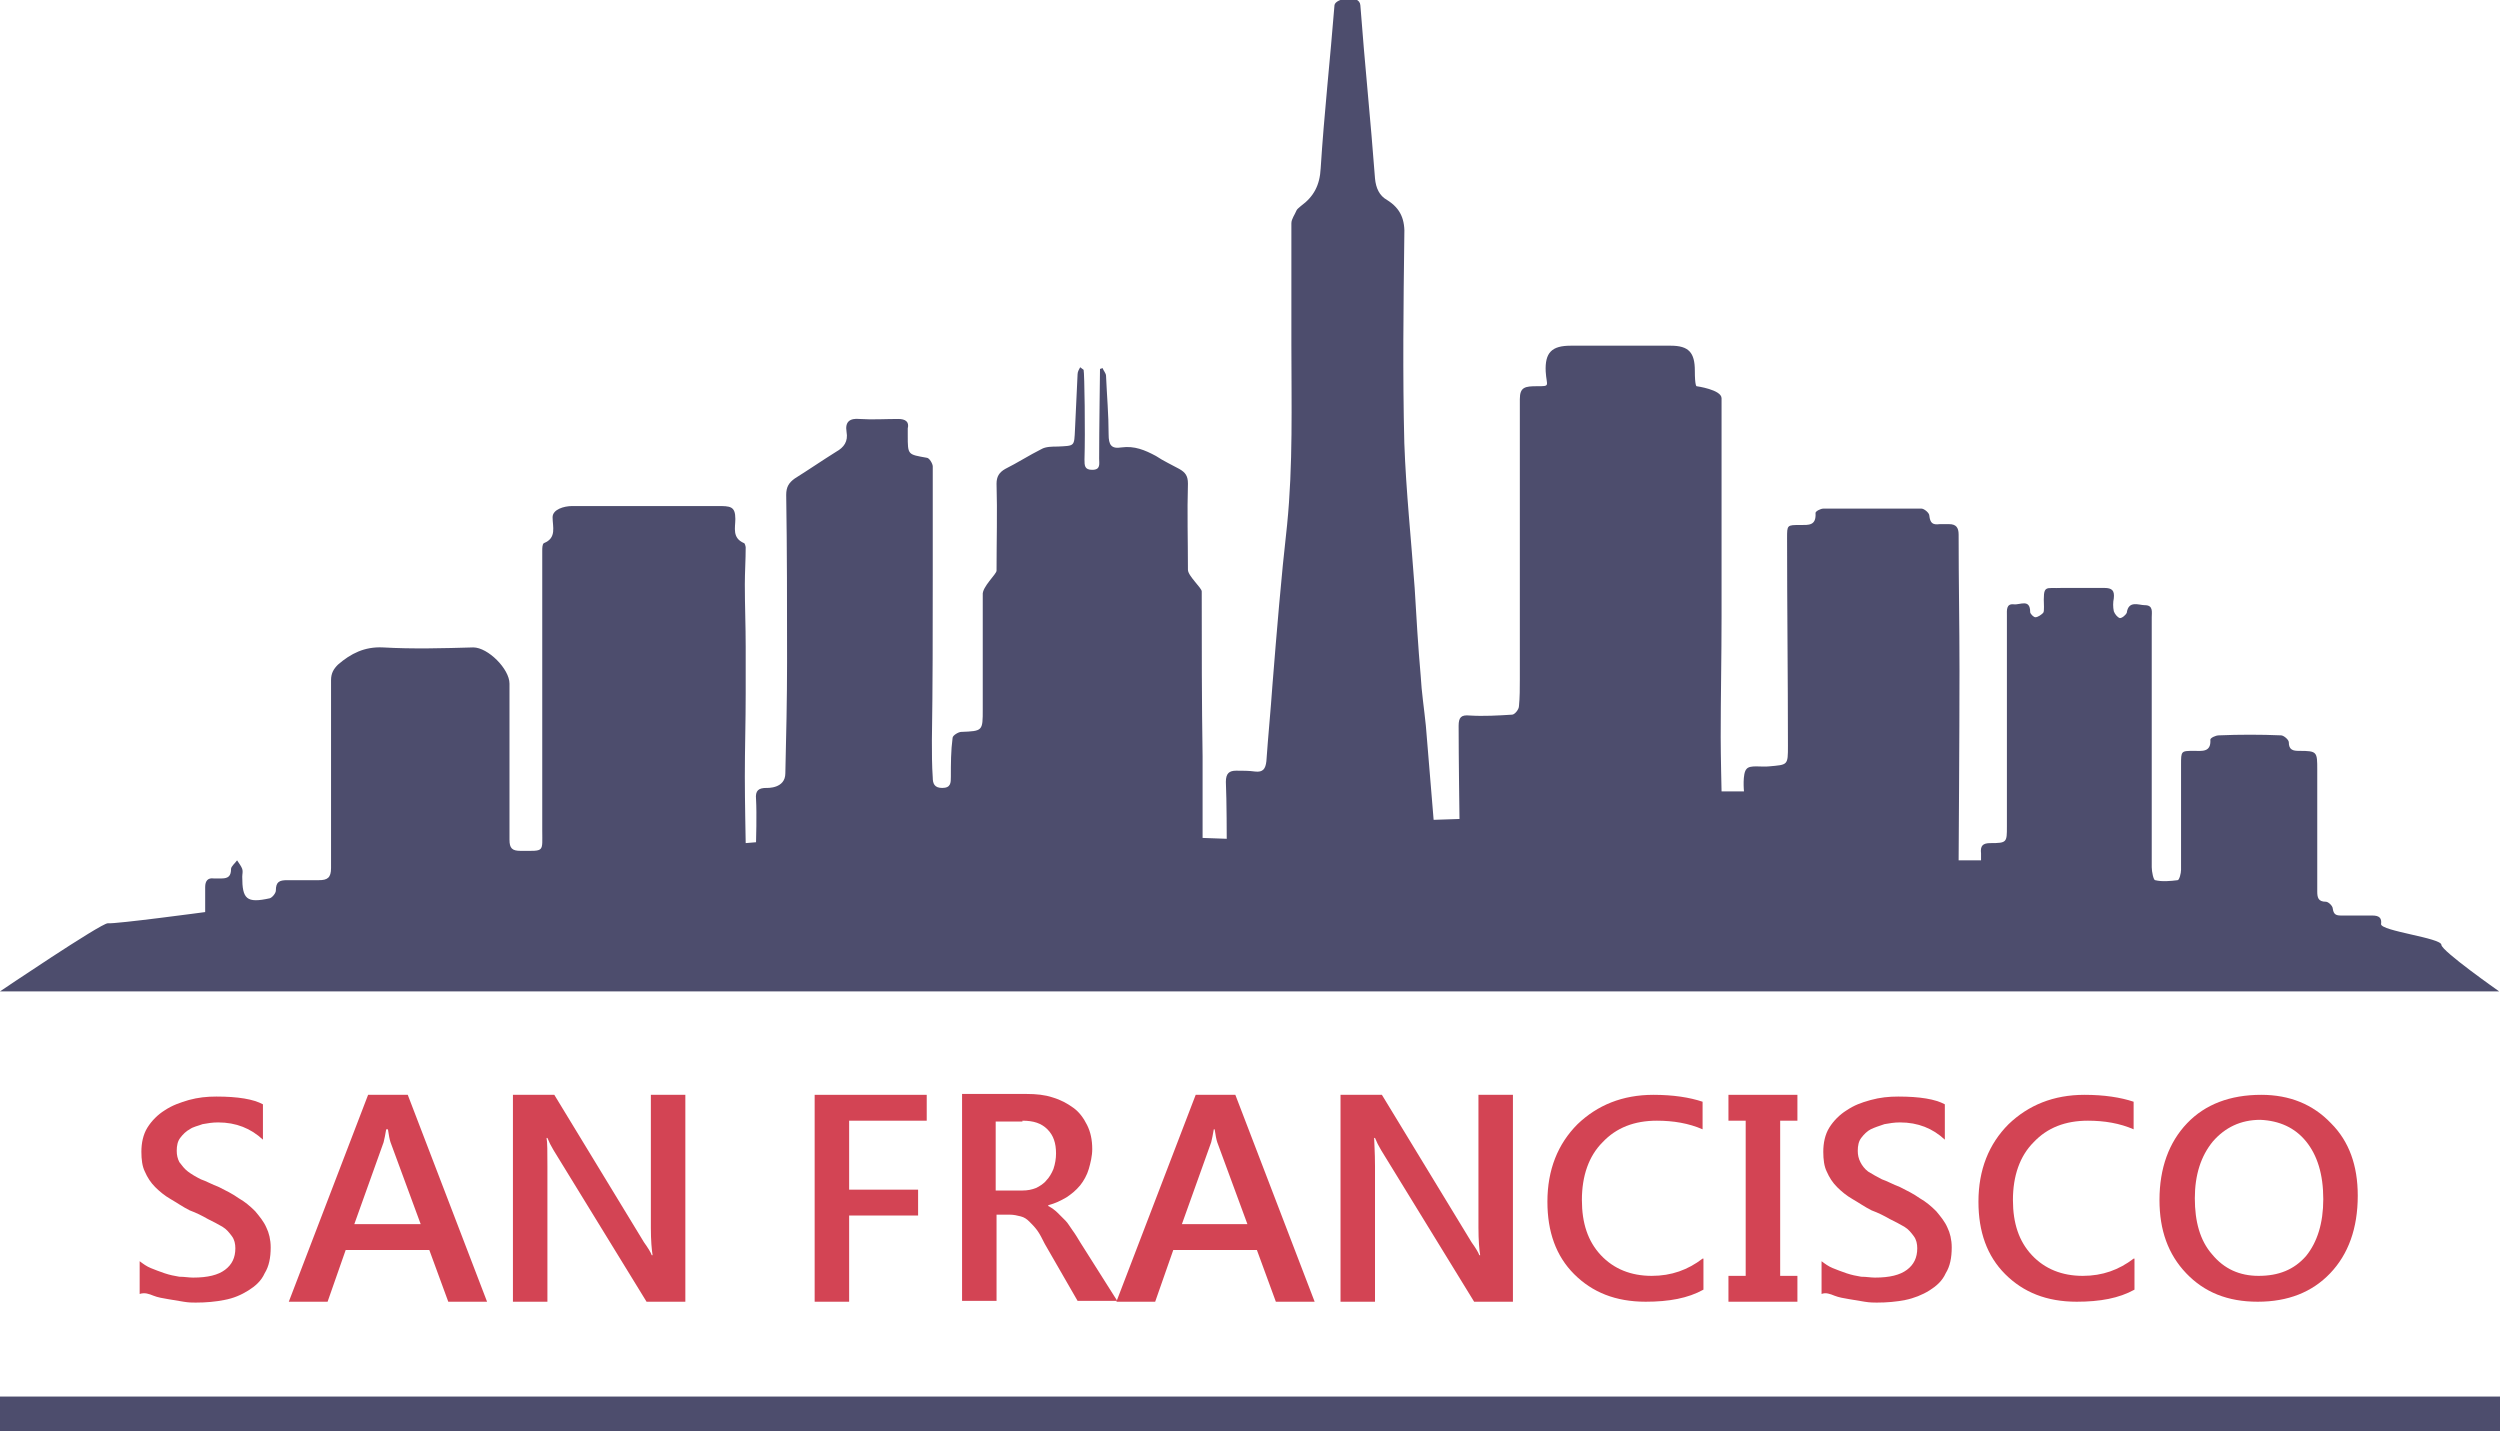 <?xml version="1.0" encoding="utf-8"?>
<!-- Generator: Adobe Illustrator 22.0.1, SVG Export Plug-In . SVG Version: 6.00 Build 0)  -->
<svg version="1.1" id="Layer_1" xmlns="http://www.w3.org/2000/svg" xmlns:xlink="http://www.w3.org/1999/xlink" x="0px" y="0px"
	 width="290px" height="166px" viewBox="0 0 290 166" style="enable-background:new 0 0 290 166;" xml:space="preserve">
<style type="text/css">
	.st0{fill:#4D4D6D;}
	.st1{fill-rule:evenodd;clip-rule:evenodd;fill:#4D4D6D;}
	.st2{fill-rule:evenodd;clip-rule:evenodd;fill:#D34454;}
</style>
<path class="st0" d="M125.7,42.9c0.1,0.4,0.2,7.3,0.1,10.4c0,0.7,0,1.2,0.9,1.2c1,0,0.8-0.7,0.8-1.3c0-3.2,0.1-10.1,0.1-10.4
	l0.3-0.1c0.1,0.3,0.4,0.6,0.4,0.9c0.1,2.3,0.3,4.5,0.3,6.8c0,1.2,0.3,1.7,1.5,1.5c1.5-0.2,2.7,0.3,4,1c0.9,0.6,1.8,1,2.7,1.5
	c0.7,0.4,1,0.8,1,1.7c-0.1,3.3,0,6.7,0,10c0,0.7,1.6,2.1,1.6,2.5c0,6.4,0,12.8,0.1,19.2c0,3.1,0,9.4,0,9.4l2.8,0.1
	c0,0,0-4.4-0.1-6.6c0-1,0.4-1.3,1.2-1.3c0.7,0,1.5,0,2.2,0.1c0.9,0.1,1.2-0.3,1.3-1.2c0.2-2.9,0.5-5.9,0.7-8.8
	c0.5-6.2,1-12.4,1.7-18.6c0.7-7,0.5-14,0.5-20.9c0-4.7,0-9.4,0-14.1c0-0.5,0.4-1,0.6-1.5c0.1-0.2,0.3-0.3,0.5-0.5
	c1.5-1.1,2.2-2.4,2.3-4.4c0.4-6.3,1.1-12.6,1.6-18.9c0.1-0.8,2.9-1.3,3,0c0.5,6.7,1.2,13.4,1.7,20.1c0.1,1.1,0.5,2,1.4,2.5
	c1.6,1,2.1,2.3,2,4.2c-0.1,8-0.2,16,0,24c0.2,5.6,0.8,11.2,1.2,16.8c0.2,3.4,0.4,6.8,0.7,10.2c0.1,1.9,0.4,3.8,0.6,5.8
	c0.3,3.6,0.9,10.9,0.9,10.9l3-0.1c0,0-0.1-7.2-0.1-10.8c0-1,0.3-1.3,1.3-1.2c1.6,0.1,3.3,0,4.9-0.1c0.3,0,0.8-0.6,0.8-1
	c0.1-1,0.1-2.1,0.1-3.1l0-32.5c0-1.4,0.6-1.5,2-1.5c1.6,0,1.1,0,1-1.7c-0.1-2.2,0.7-3,2.9-3c3.9,0,7.8,0,11.6,0
	c2.1,0,2.8,0.8,2.8,2.9c0,1.8,0.2,1.8,0.2,1.8s2.9,0.4,2.9,1.4c0,8.4,0,16.9,0,25.3c0,4.7-0.1,9.3-0.1,14c0,2.1,0.1,6.3,0.1,6.3
	l2.6,0c0,0-0.2-2.1,0.3-2.6c0.4-0.5,1.7-0.2,2.6-0.3c2.2-0.2,2.2-0.1,2.2-2.4c0-8-0.1-16.1-0.1-24.1c0-1.5,0-1.5,1.5-1.5
	c1,0,1.9,0.1,1.8-1.4c0-0.2,0.6-0.5,0.9-0.5c3.8,0,7.6,0,11.4,0c0.3,0,0.9,0.5,0.9,0.8c0.1,0.9,0.4,1.1,1.2,1c0.4,0,0.7,0,1.1,0
	c0.8,0,1.1,0.4,1.1,1.2c0,5.3,0.1,10.5,0.1,15.8c0,7.3-0.1,22-0.1,22l2.6,0c0,0,0-0.5,0-0.8c-0.1-0.9,0.2-1.2,1.1-1.2
	c1.9,0,1.9-0.1,1.9-1.9c0-5.1,0-10.2,0-15.3c0-3.1,0-6.1,0-9.2c0-0.6-0.1-1.4,0.8-1.3c0.7,0.1,1.9-0.7,1.9,0.9
	c0,0.2,0.4,0.6,0.6,0.6c0.3,0,0.7-0.3,0.9-0.5c0.1-0.1,0.1-0.4,0.1-0.7c-0.1-2.7,0.1-2.1,2.1-2.2c1.6,0,3.3,0,4.9,0
	c0.9,0,1.2,0.3,1.1,1.2c-0.1,0.5-0.1,1,0,1.5c0.1,0.3,0.4,0.7,0.7,0.8c0.3,0,0.7-0.4,0.8-0.6c0.2-1.5,1.4-0.9,2.1-0.9
	c1,0,0.8,0.8,0.8,1.4c0,9.7,0,19.3,0,29c0,0.5,0.2,1.5,0.4,1.5c0.8,0.2,1.8,0.1,2.6,0c0.2,0,0.4-0.8,0.4-1.2c0-4.1,0-8.2,0-12.2
	c0-1.6,0-1.6,1.5-1.6c0.9,0,2,0.2,1.9-1.3c0-0.2,0.6-0.5,1-0.5c2.4-0.1,4.8-0.1,7.2,0c0.3,0,0.9,0.5,0.9,0.8c0,0.9,0.5,1,1.2,1
	c2.1,0,2.1,0.1,2.1,2.2c0,4.7,0,9.4,0,14.1c0,0.7,0.1,1.2,1,1.2c0.3,0,0.8,0.5,0.8,0.8c0.1,0.7,0.4,0.8,1,0.8c1.2,0,2.4,0,3.6,0
	c0.8,0,1.1,0.3,1,1c0,0.8,7,1.6,7,2.4c0,0.7,6.7,5.4,6.7,5.4H0c0,0,11.7-7.9,12.5-7.9c0.9,0.1,11.3-1.3,11.3-1.3c0-1,0-1.9,0-2.9
	c0-0.7,0.3-1.1,1-1c0.3,0,0.6,0,0.9,0c0.8,0,1.1-0.3,1.1-1.1c0-0.3,0.5-0.7,0.7-1c0.2,0.3,0.5,0.7,0.6,1c0.1,0.3,0,0.6,0,0.9
	c0,2.6,0.5,3.1,3.2,2.5c0.3-0.1,0.7-0.6,0.7-0.9c0-1,0.4-1.2,1.3-1.2c1.2,0,2.5,0,3.7,0c1,0,1.4-0.3,1.4-1.4c0-7.3,0-14.5,0-21.8
	c0-0.8,0.3-1.3,0.8-1.8c1.5-1.3,3.1-2.1,5.2-2c3.5,0.2,7,0.1,10.5,0c1.7,0,4.2,2.5,4.2,4.2c0,6,0,12,0,18.1c0,1,0.3,1.3,1.3,1.3
	c2.8,0,2.5,0.2,2.5-2.4c0-10.8,0-21.6,0-32.4c0-0.3,0-0.8,0.2-0.9c1.5-0.6,1-1.9,1-3c0-0.9,1.3-1.3,2.3-1.3c6.1,0,10.7,0,16.8,0
	c1.5,0,2.1,0,2.1,1.5c0,1-0.4,2.2,1,2.8c0.1,0,0.2,0.4,0.2,0.5c0,1.4-0.1,2.9-0.1,4.3c0,2.4,0.1,4.8,0.1,7.2c0,1.8,0,3.6,0,5.5
	c0,3.2-0.1,6.4-0.1,9.6c0,2.6,0.1,7.7,0.1,7.7l1.2-0.1c0,0,0.1-3.3,0-5c-0.1-1,0.3-1.3,1.2-1.3c0.1,0,2.2,0.1,2.2-1.7
	c0.1-4.3,0.2-8.6,0.2-12.9c0-6.5,0-13-0.1-19.4c0-0.9,0.3-1.4,1-1.9c1.6-1,3.2-2.1,4.8-3.1c0.9-0.5,1.4-1.2,1.2-2.3
	c-0.2-1.2,0.4-1.6,1.5-1.5c1.5,0.1,3,0,4.5,0c0.8,0,1.3,0.3,1.1,1.1c0,0.3,0,0.6,0,0.8c0,2.3,0,2.2,2.2,2.6c0.3,0,0.7,0.7,0.7,1
	c0,4.2,0,8.5,0,12.7c0,6.4,0,12.7-0.1,19.1c0,1.4,0,2.9,0.1,4.3c0,0.7,0.2,1.2,1.1,1.2c1,0,1-0.6,1-1.3c0-1.5,0-3,0.2-4.5
	c0-0.3,0.7-0.7,1-0.7c2.5-0.1,2.5-0.1,2.5-2.6c0-3.8,0-12.7,0-13.3c-0.1-0.9,1.6-2.4,1.6-2.8c0-3.4,0.1-6.8,0-10.1
	c0-0.8,0.3-1.3,1-1.7c1.4-0.7,2.8-1.6,4.2-2.3c0.5-0.3,1.3-0.3,1.9-0.3c2-0.1,1.9,0,2-2c0.1-2.1,0.2-4.3,0.3-6.4
	c0-0.3,0.2-0.6,0.3-0.8L125.7,42.9z"/>
<rect y="162" class="st1" width="290" height="4"/>
<g>
	<path class="st2" d="M17.8,150.3c0.5,0.2,1.1,0.3,1.7,0.4c0.6,0.1,1.2,0.2,1.8,0.3c0.6,0.1,1,0.1,1.4,0.1c1.2,0,2.3-0.1,3.3-0.3
		c1.1-0.2,2-0.6,2.8-1.1c0.8-0.5,1.5-1.1,1.9-2c0.5-0.8,0.7-1.8,0.7-3c0-0.9-0.2-1.7-0.5-2.3c-0.3-0.7-0.8-1.3-1.3-1.9
		c-0.6-0.6-1.2-1.1-1.9-1.5c-0.7-0.5-1.5-0.9-2.3-1.3c-0.8-0.3-1.5-0.7-2.1-0.9c-0.6-0.3-1.1-0.6-1.5-0.9c-0.4-0.3-0.7-0.7-1-1.1
		c-0.2-0.4-0.3-0.8-0.3-1.3c0-0.6,0.1-1.1,0.4-1.5c0.3-0.4,0.7-0.8,1.1-1c0.4-0.3,1-0.4,1.5-0.6c0.6-0.1,1.1-0.2,1.8-0.2
		c2.1,0,3.8,0.7,5.2,2v-4.1c-1.1-0.6-2.9-0.9-5.4-0.9c-1.1,0-2.1,0.1-3.2,0.4c-1,0.3-1.9,0.6-2.8,1.2c-0.8,0.5-1.5,1.2-2,2
		c-0.5,0.8-0.7,1.8-0.7,2.8c0,0.9,0.1,1.7,0.4,2.3c0.3,0.7,0.7,1.3,1.2,1.8c0.5,0.5,1.1,1,1.8,1.4c0.7,0.4,1.4,0.9,2.2,1.3
		c0.8,0.3,1.4,0.6,2.1,1c0.6,0.3,1.2,0.6,1.7,0.9c0.5,0.3,0.8,0.7,1.1,1.1c0.3,0.4,0.4,0.9,0.4,1.4c0,1.1-0.4,1.9-1.2,2.5
		c-0.8,0.6-2,0.9-3.7,0.9c-0.5,0-1-0.1-1.6-0.1c-0.6-0.1-1.1-0.2-1.7-0.4c-0.6-0.2-1.1-0.4-1.6-0.6s-0.9-0.5-1.3-0.8v3.8
		C16.8,149.9,17.3,150.1,17.8,150.3z"/>
	<path class="st2" d="M41.1,142l3.4-9.5c0.1-0.4,0.2-0.9,0.3-1.5H45c0.1,0.7,0.2,1.2,0.3,1.5l3.5,9.5H41.1z M47.3,127h-4.6l-9.2,24
		H38l2.1-6h9.7l2.2,6h4.5L47.3,127z"/>
	<path class="st2" d="M79.5,127h-4v15.4c0,1.5,0.1,2.6,0.2,3.2h-0.1c-0.1-0.3-0.4-0.8-0.9-1.5L64.3,127h-4.8v24h4v-15.7
		c0-1.7,0-2.8-0.1-3.3h0.1c0.2,0.5,0.4,0.9,0.7,1.4L75,151h4.5V127z"/>
	<polygon class="st2" points="107.5,127 94.5,127 94.5,151 98.5,151 98.5,141 106.5,141 106.5,138 98.5,138 98.5,130 107.5,130 	"/>
	<path class="st2" d="M118.6,130c1.3,0,2.2,0.3,2.9,1c0.7,0.7,1,1.6,1,2.8c0,0.6-0.1,1.2-0.3,1.8c-0.2,0.5-0.5,1-0.8,1.3
		c-0.3,0.4-0.8,0.7-1.2,0.9c-0.5,0.2-1,0.3-1.6,0.3h-3.1v-8H118.6z M125.3,144.1c-0.3-0.5-0.6-1-0.9-1.4c-0.3-0.4-0.5-0.8-0.8-1.1
		c-0.3-0.3-0.6-0.6-0.9-0.9c-0.3-0.3-0.7-0.6-1.1-0.8v-0.1c0.8-0.2,1.4-0.5,2.1-0.9c0.6-0.4,1.1-0.8,1.6-1.4c0.4-0.5,0.8-1.2,1-1.9
		c0.2-0.7,0.4-1.5,0.4-2.3c0-1.1-0.2-2-0.6-2.8c-0.4-0.8-0.9-1.5-1.6-2c-0.7-0.5-1.4-0.9-2.4-1.2c-0.9-0.3-1.9-0.4-3-0.4h-7.5v24h4
		v-10h1.5c0.5,0,0.9,0.1,1.3,0.2c0.4,0.1,0.7,0.3,1,0.6c0.3,0.3,0.6,0.6,0.9,1c0.3,0.4,0.6,1,0.9,1.6l3.8,6.6h4.6L125.3,144.1z"/>
	<path class="st2" d="M137.1,142l3.4-9.5c0.1-0.4,0.2-0.9,0.3-1.5h0.1c0.1,0.7,0.2,1.2,0.3,1.5l3.5,9.5H137.1z M143.3,127h-4.6
		l-9.2,24h4.5l2.1-6h9.7l2.2,6h4.5L143.3,127z"/>
	<path class="st2" d="M175.5,127h-4v15.4c0,1.5,0.1,2.6,0.2,3.2h-0.1c-0.1-0.3-0.4-0.8-0.9-1.5L160.3,127h-4.8v24h4v-15.7
		c0-1.7-0.1-2.8-0.1-3.3h0.1c0.2,0.5,0.4,0.9,0.7,1.4L171,151h4.5V127z"/>
	<path class="st2" d="M197.5,146c-1.7,1.3-3.6,2-5.9,2c-2.4,0-4.4-0.8-5.9-2.4c-1.5-1.6-2.2-3.7-2.2-6.4c0-2.8,0.8-5.1,2.4-6.7
		c1.6-1.7,3.7-2.5,6.3-2.5c1.9,0,3.7,0.3,5.3,1v-3.2c-1.5-0.5-3.4-0.8-5.7-0.8c-3.6,0-6.5,1.2-8.8,3.4c-2.3,2.3-3.5,5.3-3.5,9
		c0,3.5,1,6.3,3.1,8.4c2.1,2.1,4.8,3.2,8.3,3.2c2.7,0,4.9-0.4,6.7-1.4V146z"/>
	<polygon class="st2" points="200.5,127 200.5,130 202.5,130 202.5,148 200.5,148 200.5,151 208.5,151 208.5,148 206.5,148 
		206.5,130 208.5,130 208.5,127 	"/>
	<path class="st2" d="M212.8,150.3c0.5,0.2,1.1,0.3,1.7,0.4c0.6,0.1,1.2,0.2,1.8,0.3c0.6,0.1,1.1,0.1,1.4,0.1c1.2,0,2.3-0.1,3.3-0.3
		s2-0.6,2.8-1.1c0.8-0.5,1.5-1.1,1.9-2c0.5-0.8,0.7-1.8,0.7-3c0-0.9-0.2-1.7-0.5-2.3c-0.3-0.7-0.8-1.3-1.3-1.9
		c-0.6-0.6-1.2-1.1-1.9-1.5c-0.7-0.5-1.5-0.9-2.3-1.3c-0.8-0.3-1.5-0.7-2.1-0.9c-0.6-0.3-1.1-0.6-1.6-0.9c-0.4-0.3-0.7-0.7-0.9-1.1
		c-0.2-0.4-0.3-0.8-0.3-1.3c0-0.6,0.1-1.1,0.4-1.5c0.3-0.4,0.7-0.8,1.1-1s1-0.4,1.6-0.6c0.6-0.1,1.1-0.2,1.8-0.2
		c2.1,0,3.8,0.7,5.2,2v-4.1c-1.1-0.6-2.9-0.9-5.4-0.9c-1.1,0-2.1,0.1-3.2,0.4s-1.9,0.6-2.8,1.2c-0.8,0.5-1.5,1.2-2,2
		c-0.5,0.8-0.7,1.8-0.7,2.8c0,0.9,0.1,1.7,0.4,2.3c0.3,0.7,0.7,1.3,1.2,1.8c0.5,0.5,1.1,1,1.8,1.4c0.7,0.4,1.4,0.9,2.2,1.3
		c0.8,0.3,1.4,0.6,2.1,1c0.6,0.3,1.2,0.6,1.7,0.9c0.5,0.3,0.8,0.7,1.1,1.1c0.3,0.4,0.4,0.9,0.4,1.4c0,1.1-0.4,1.9-1.2,2.5
		c-0.8,0.6-2,0.9-3.7,0.9c-0.5,0-1-0.1-1.6-0.1c-0.6-0.1-1.1-0.2-1.7-0.4c-0.6-0.2-1.1-0.4-1.6-0.6s-0.9-0.5-1.3-0.8v3.8
		C211.8,149.9,212.3,150.1,212.8,150.3z"/>
	<path class="st2" d="M247.5,146c-1.7,1.3-3.6,2-5.9,2c-2.4,0-4.4-0.8-5.9-2.4c-1.5-1.6-2.2-3.7-2.2-6.4c0-2.8,0.8-5.1,2.4-6.7
		c1.6-1.7,3.7-2.5,6.3-2.5c1.9,0,3.7,0.3,5.3,1v-3.2c-1.5-0.5-3.4-0.8-5.7-0.8c-3.6,0-6.5,1.2-8.8,3.4c-2.3,2.3-3.5,5.3-3.5,9
		c0,3.5,1,6.3,3.1,8.4c2.1,2.1,4.8,3.2,8.3,3.2c2.7,0,4.9-0.4,6.7-1.4V146z"/>
	<path class="st2" d="M267.5,132.4c1.3,1.6,2,3.8,2,6.7c0,2.8-0.7,5-2,6.6c-1.4,1.6-3.2,2.3-5.5,2.3c-2.2,0-4-0.8-5.4-2.5
		c-1.4-1.6-2-3.8-2-6.5c0-2.7,0.7-4.9,2.1-6.6c1.4-1.6,3.2-2.5,5.5-2.5C264.4,130,266.2,130.8,267.5,132.4z M270.3,147.7
		c2.1-2.2,3.2-5.2,3.2-9c0-3.5-1-6.3-3.1-8.4c-2.1-2.2-4.8-3.3-8.1-3.3c-3.6,0-6.5,1.1-8.6,3.3c-2.1,2.2-3.2,5.2-3.2,8.9
		c0,3.5,1,6.3,3.1,8.5s4.8,3.3,8.3,3.3C265.4,151,268.2,149.9,270.3,147.7z"/>
</g>
</svg>
